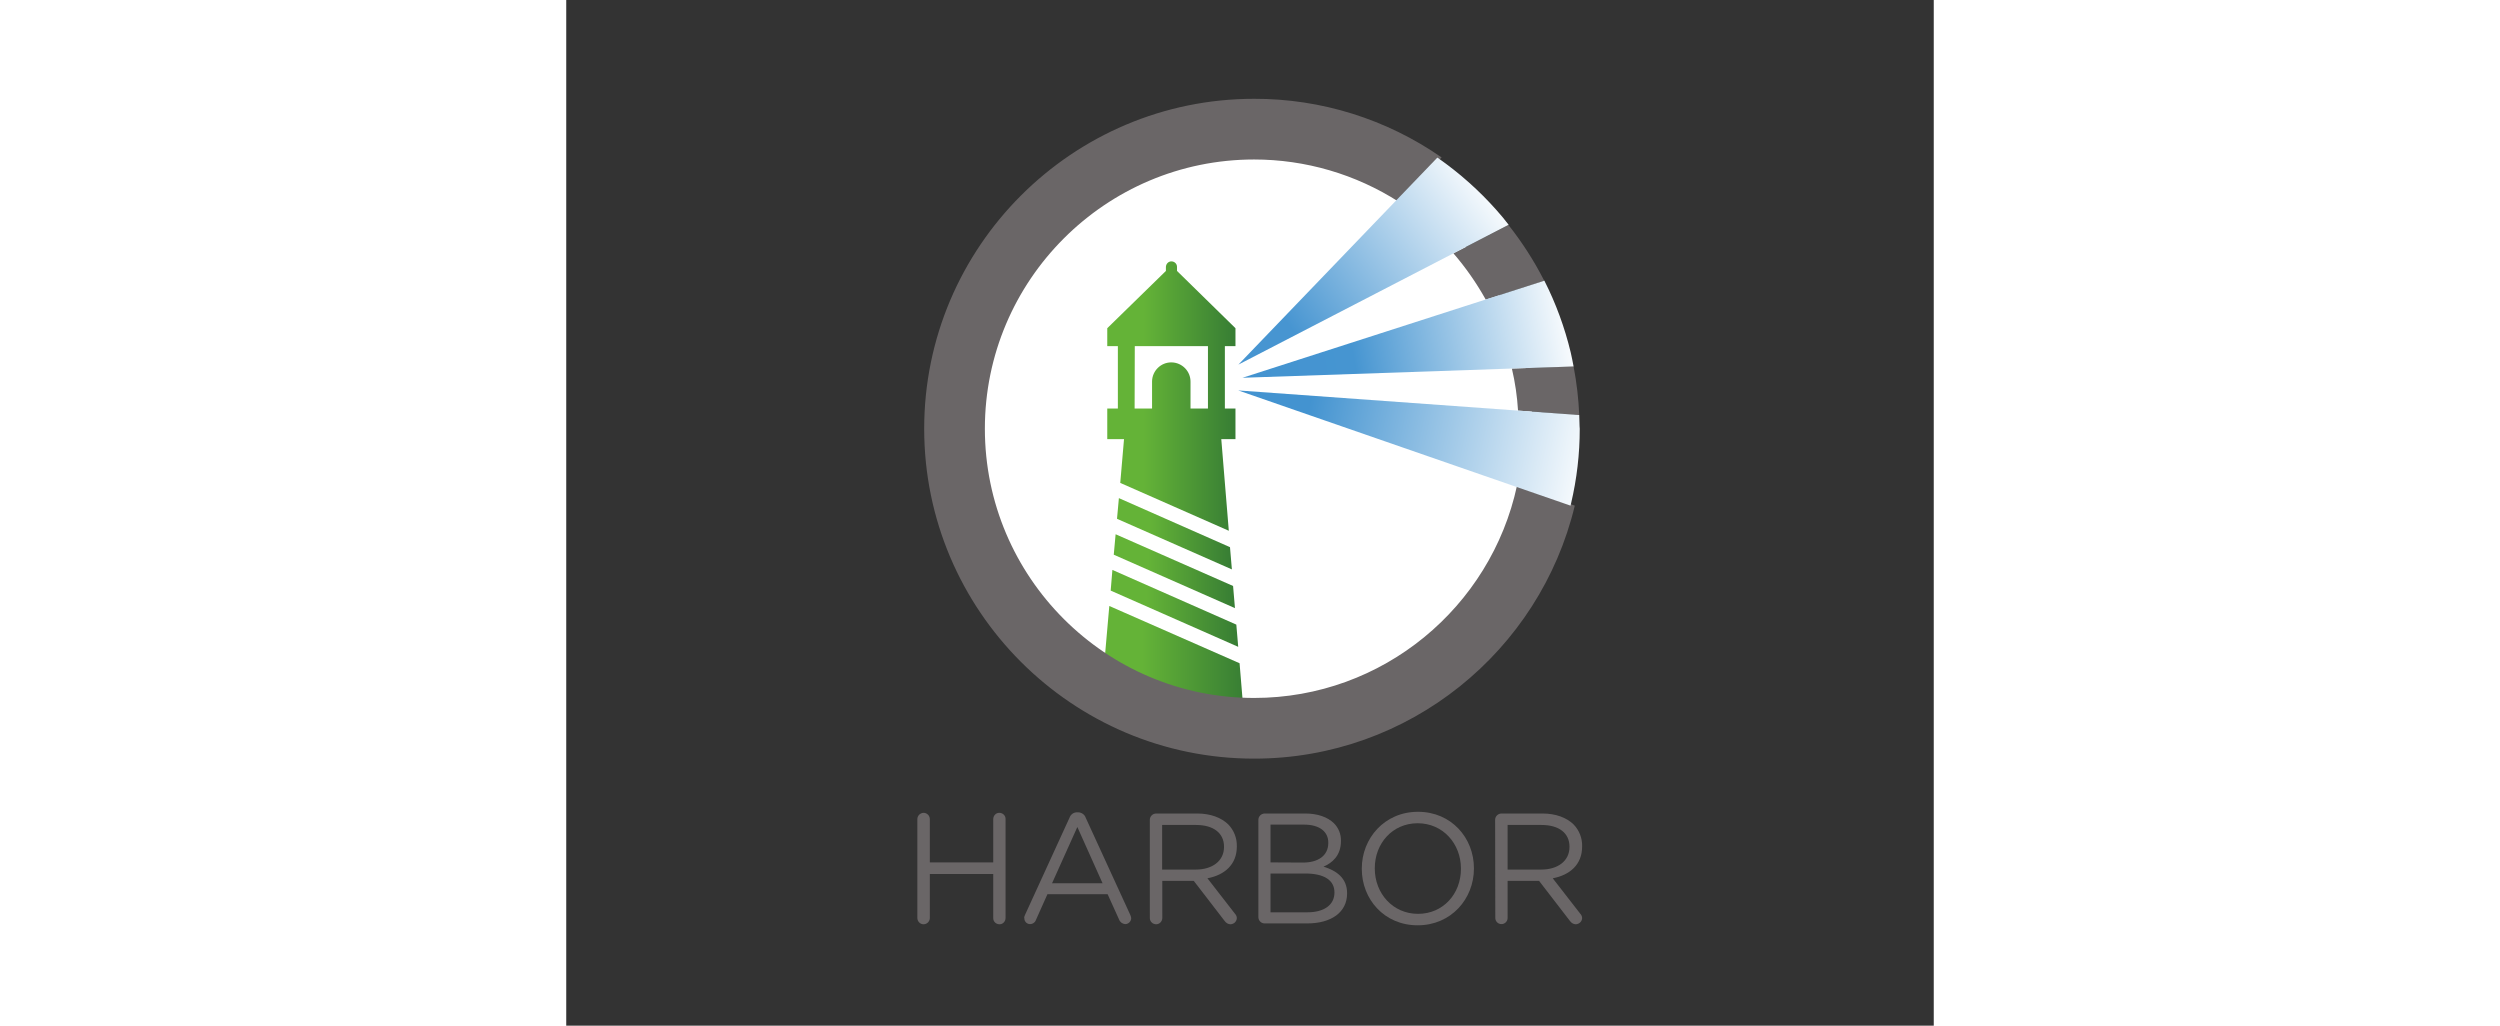 <ns0:svg xmlns:ns0="http://www.w3.org/2000/svg" xmlns:ns1="http://www.w3.org/1999/xlink" version="1.0" id="katman_1" x="0px" y="0px" viewBox="0 0 800 600" style="enable-background:new 0 0 800 600;" xml:space="preserve" width="195" height="80">
<ns0:rect x="0" y="0" width="800" height="600" fill="#333333" stroke="none"/>
<ns0:style type="text/css">
	.st0{fill:#FFFFFF;}
	.st1{fill:#6A6667;}
	.st2{clip-path:url(#SVGID_00000138561538157983831330000012667558577837233853_);}
	.st3{fill:url(#path46_00000150821828954771850120000009157123014667810716_);}
	.st4{clip-path:url(#SVGID_00000008109446735226228710000017067934349293606275_);}
	.st5{fill:url(#path64_00000171711561437061620340000009280500582917184185_);}
	.st6{clip-path:url(#SVGID_00000040558416485674094760000000409487243591718537_);}
	.st7{fill:url(#path82_00000181061507534817742650000006622599694170929565_);}
	.st8{clip-path:url(#SVGID_00000055691643801139413160000002821465202225581699_);}
	.st9{fill:url(#path100_00000142150777334829994800000006409540573993925762_);}
	.st10{clip-path:url(#SVGID_00000179611101970731494580000006240649961143545270_);}
	.st11{fill:url(#path118_00000053538255536875015780000010984871354874068913_);}
	.st12{clip-path:url(#SVGID_00000060747081951991517710000012224574585256897968_);}
	.st13{fill:url(#path142_00000116923196162370046420000016637071537215657919_);}
	.st14{clip-path:url(#SVGID_00000059305143541357718650000000046567013811672741_);}
	.st15{fill:url(#path160_00000158014047058542056920000006146516121122285992_);}
	.st16{clip-path:url(#SVGID_00000021104453027614312660000004946187092102354353_);}
	.st17{fill:url(#path178_00000155834444584090017900000005226868717720663434_);}
</ns0:style>
<ns0:path id="path14" class="st0" d="M234.6,250.9c0-91.3,74-165.3,165.3-165.3s165.3,74,165.3,165.3c0,91.3-74,165.3-165.3,165.3  C308.6,416.2,234.6,342.2,234.6,250.9C234.6,250.9,234.6,250.9,234.6,250.9" />
<ns0:path id="path16" class="st1" d="M205.4,479.2c0-2,1.6-3.6,3.6-3.7c2,0,3.7,1.6,3.7,3.7v25.3h37.1v-25.3c0-2,1.5-3.7,3.5-3.7  c2,0,3.7,1.5,3.7,3.5c0,0.1,0,0.1,0,0.2V537c0,2-1.5,3.7-3.5,3.7c-2,0-3.7-1.5-3.7-3.5c0-0.1,0-0.1,0-0.2v-25.7h-37.1V537  c0,2-1.6,3.7-3.7,3.7c-2,0-3.6-1.7-3.6-3.7V479.2" />
<ns0:path id="path18" class="st1" d="M313.7,516.6L299,483.8l-14.8,32.9H313.7z M268.3,535.4l26.1-57c0.7-2,2.5-3.3,4.6-3.2h0.4  c2,0,3.9,1.3,4.5,3.2l26.1,56.9c0.3,0.6,0.4,1.2,0.5,1.8c0,1.9-1.6,3.5-3.5,3.5c0,0,0,0,0,0c-1.6-0.1-3-1.1-3.6-2.7l-6.7-14.8h-35.2  l-6.7,15c-0.5,1.5-1.9,2.5-3.5,2.5c-1.8,0-3.3-1.5-3.3-3.3c0,0,0,0,0,0C267.8,536.7,268,536,268.3,535.4" />
<ns0:path id="path20" class="st1" d="M368.3,508.7c9.6,0,16.5-5,16.5-13.2v-0.2c0-7.9-6.1-12.7-16.4-12.7h-19.8v26.1H368.3z   M341.4,479.6c0-2,1.6-3.6,3.6-3.7h24c7.9,0,14.2,2.4,18.3,6.4c3.3,3.4,5.1,8,5,12.7v0.2c0,10.6-7.2,16.7-17.2,18.6l16,20.6  c0.7,0.7,1.2,1.7,1.2,2.7c-0.1,2-1.7,3.5-3.7,3.6c-1.4,0-2.6-0.8-3.4-1.9l-18.1-23.5h-18.4V537c0,2-1.6,3.7-3.6,3.7  c-2,0-3.7-1.6-3.7-3.6c0,0,0-0.1,0-0.1L341.4,479.6" />
<ns0:path id="path22" class="st1" d="M433.6,533.7c9.7,0,15.8-4.3,15.8-11.5V522c0-7-5.9-11-17.1-11H412v22.7L433.6,533.7z M431,504.6  c8.7,0,14.8-3.9,14.8-11.5v-0.2c0-6.3-5-10.5-14.2-10.5H412v22.1L431,504.6z M404.9,479.6c0-2,1.6-3.6,3.6-3.7h23.8  c7.3,0,13.1,2.1,16.8,5.7c2.7,2.7,4.2,6.4,4.1,10.3v0.2c0,8.4-5.1,12.7-10.2,14.9c7.6,2.3,13.8,6.7,13.8,15.5v0.2  c0,11-9.3,17.5-23.3,17.5h-25c-2,0-3.6-1.7-3.6-3.7V479.6" />
<ns0:path id="path24" class="st1" d="M523.4,508.3v-0.2c0-14.6-10.6-26.5-25.3-26.5c-14.7,0-25.1,11.7-25.1,26.3v0.2  c0,14.6,10.6,26.5,25.3,26.5C513,534.6,523.4,522.9,523.4,508.3L523.4,508.3z M465.4,508.3v-0.2c0-17.7,13.3-33.2,32.9-33.2  c19.5,0,32.7,15.3,32.7,33v0.2c0,17.7-13.3,33.2-32.9,33.2S465.4,526,465.4,508.3" />
<ns0:path id="path26" class="st1" d="M570.4,508.7c9.6,0,16.5-5,16.5-13.2v-0.2c0-7.9-6.1-12.7-16.4-12.7h-19.8v26.1H570.4z   M543.4,479.6c0-2,1.6-3.6,3.6-3.7h24c7.9,0,14.2,2.4,18.3,6.4c3.3,3.4,5.1,8,5,12.7v0.2c0,10.6-7.2,16.7-17.2,18.6l16,20.6  c0.7,0.7,1.2,1.7,1.2,2.7c-0.1,2-1.7,3.5-3.7,3.6c-1.4,0-2.6-0.8-3.4-1.9l-18.1-23.5h-18.4V537c0,2-1.6,3.6-3.6,3.6  c-2,0-3.6-1.6-3.6-3.6c0,0,0,0,0,0L543.4,479.6" />
<ns0:g>
	<ns0:defs>
		<ns0:polygon id="SVGID_1_" points="393.9,388 317.7,354.5 313.4,402.4 397.3,429.1   " />
	</ns0:defs>
	<ns0:clipPath id="SVGID_00000176724668952578142690000010318541945206398112_">
		<ns0:use ns1:href="#SVGID_1_" style="overflow:visible;" />
	</ns0:clipPath>
	<ns0:g id="g30" style="clip-path:url(#SVGID_00000176724668952578142690000010318541945206398112_);">
		<ns0:g id="g32">
			
				<ns0:linearGradient id="path46_00000055671893635253577570000013304190926542380424_" gradientUnits="userSpaceOnUse" x1="306.011" y1="-308.58" x2="317.353" y2="-308.58" gradientTransform="matrix(7.39 0 0 7.39 -1948.031 2672.211)">
				<ns0:stop offset="0" style="stop-color:#64B337" />
				<ns0:stop offset="0.282" style="stop-color:#64B337" />
				<ns0:stop offset="1" style="stop-color:#377D34" />
			</ns0:linearGradient>
			<ns0:path id="path46" style="fill:url(#path46_00000055671893635253577570000013304190926542380424_);" d="M393.9,388l-76.2-33.6     l-4.2,48l83.8,26.6L393.9,388" />
		</ns0:g>
	</ns0:g>
</ns0:g>
<ns0:g>
	<ns0:defs>
		<ns0:path id="SVGID_00000183236207912538651210000005161495549045638319_" d="M332.6,202.5h42.8V239h-10.2v-15.6    c0.1-6.2-4.9-11.3-11.1-11.4s-11.3,4.9-11.4,11.1c0,0.1,0,0.1,0,0.2V239h-10.2L332.6,202.5z M324.1,282.5l63.5,28l-4.4-53.6h8.3    V239h-6.2v-36.5h6.2V192l-34.2-33.5v-2.4c0-1.8-1.5-3.2-3.3-3.2c-1.7,0-3.1,1.4-3.2,3.2v2.4L316.5,192v10.5h6.2V239h-6.2v17.9h9.8    L324.1,282.5z" />
	</ns0:defs>
	<ns0:clipPath id="SVGID_00000130622044612442810150000004596500107116567720_">
		<ns0:use ns1:href="#SVGID_00000183236207912538651210000005161495549045638319_" style="overflow:visible;" />
	</ns0:clipPath>
	<ns0:g id="g48" style="clip-path:url(#SVGID_00000130622044612442810150000004596500107116567720_);">
		<ns0:g id="g50">
			
				<ns0:linearGradient id="path64_00000137825086866618286200000011906088932383555990_" gradientUnits="userSpaceOnUse" x1="310.112" y1="-325.751" x2="321.453" y2="-325.751" gradientTransform="matrix(6.61 0 0 6.61 -1733.195 2384.794)">
				<ns0:stop offset="0" style="stop-color:#64B337" />
				<ns0:stop offset="0.282" style="stop-color:#64B337" />
				<ns0:stop offset="1" style="stop-color:#377D34" />
			</ns0:linearGradient>
			<ns0:path id="path64" style="fill:url(#path64_00000137825086866618286200000011906088932383555990_);" d="M332.6,202.5h42.8V239     h-10.2v-15.6c0.1-6.2-4.9-11.3-11.1-11.4s-11.3,4.9-11.4,11.1c0,0.1,0,0.1,0,0.2V239h-10.2L332.6,202.5z M324.1,282.5l63.5,28     l-4.4-53.6h8.3V239h-6.2v-36.5h6.2V192l-34.2-33.5v-2.4c0-1.8-1.5-3.2-3.3-3.2c-1.7,0-3.1,1.4-3.2,3.2v2.4L316.5,192v10.5h6.2     V239h-6.2v17.9h9.8L324.1,282.5" />
		</ns0:g>
	</ns0:g>
</ns0:g>
<ns0:g>
	<ns0:defs>
		<ns0:polygon id="SVGID_00000165222250785179389310000007054165181529516731_" points="320.3,324.5 391.3,355.8 390.2,342.7     321.4,312.4   " />
	</ns0:defs>
	<ns0:clipPath id="SVGID_00000034789522693962178290000001572532586628385442_">
		<ns0:use ns1:href="#SVGID_00000165222250785179389310000007054165181529516731_" style="overflow:visible;" />
	</ns0:clipPath>
	<ns0:g id="g66" style="clip-path:url(#SVGID_00000034789522693962178290000001572532586628385442_);">
		<ns0:g id="g68">
			
				<ns0:linearGradient id="path82_00000077294424167564248060000001813163371927765429_" gradientUnits="userSpaceOnUse" x1="312.672" y1="-309.434" x2="324.013" y2="-309.434" gradientTransform="matrix(6.254 0 0 6.254 -1635.031 2269.214)">
				<ns0:stop offset="0" style="stop-color:#64B337" />
				<ns0:stop offset="0.282" style="stop-color:#64B337" />
				<ns0:stop offset="1" style="stop-color:#377D34" />
			</ns0:linearGradient>
			<ns0:path id="path82" style="fill:url(#path82_00000077294424167564248060000001813163371927765429_);" d="M320.3,324.5l70.9,31.3     l-1.1-13l-68.8-30.3L320.3,324.5" />
		</ns0:g>
	</ns0:g>
</ns0:g>
<ns0:g>
	<ns0:defs>
		<ns0:polygon id="SVGID_00000011732929004142992340000016747261878132887949_" points="318.5,345.5 393.1,378.4 392.1,365.4     319.5,333.4   " />
	</ns0:defs>
	<ns0:clipPath id="SVGID_00000157285191943823367920000006283154596579509935_">
		<ns0:use ns1:href="#SVGID_00000011732929004142992340000016747261878132887949_" style="overflow:visible;" />
	</ns0:clipPath>
	<ns0:g id="g84" style="clip-path:url(#SVGID_00000157285191943823367920000006283154596579509935_);">
		<ns0:g id="g86">
			
				<ns0:linearGradient id="path100_00000066482817753494220990000017938921687033652394_" gradientUnits="userSpaceOnUse" x1="310.535" y1="-308.434" x2="321.876" y2="-308.434" gradientTransform="matrix(6.581 0 0 6.581 -1725.163 2385.736)">
				<ns0:stop offset="0" style="stop-color:#64B337" />
				<ns0:stop offset="0.282" style="stop-color:#64B337" />
				<ns0:stop offset="1" style="stop-color:#377D34" />
			</ns0:linearGradient>
			<ns0:path id="path100" style="fill:url(#path100_00000066482817753494220990000017938921687033652394_);" d="M318.5,345.5l74.6,32.9     l-1.1-13l-72.5-32L318.5,345.5" />
		</ns0:g>
	</ns0:g>
</ns0:g>
<ns0:g>
	<ns0:defs>
		<ns0:polygon id="SVGID_00000036237371526855918140000005345264712087890853_" points="323.3,291.4 322.2,303.5 389.4,333.1     388.3,320.1   " />
	</ns0:defs>
	<ns0:clipPath id="SVGID_00000144300550813403498190000010844793033036856714_">
		<ns0:use ns1:href="#SVGID_00000036237371526855918140000005345264712087890853_" style="overflow:visible;" />
	</ns0:clipPath>
	<ns0:g id="g102" style="clip-path:url(#SVGID_00000144300550813403498190000010844793033036856714_);">
		<ns0:g id="g104">
			
				<ns0:linearGradient id="path118_00000000197838274004270790000015969271227788739767_" gradientUnits="userSpaceOnUse" x1="315.044" y1="-310.545" x2="326.386" y2="-310.545" gradientTransform="matrix(5.926 0 0 5.926 -1544.898 2152.69)">
				<ns0:stop offset="0" style="stop-color:#64B337" />
				<ns0:stop offset="0.282" style="stop-color:#64B337" />
				<ns0:stop offset="1" style="stop-color:#377D34" />
			</ns0:linearGradient>
			<ns0:path id="path118" style="fill:url(#path118_00000000197838274004270790000015969271227788739767_);" d="M323.3,291.4l-1.1,12.1     l67.2,29.6l-1.1-13L323.3,291.4" />
		</ns0:g>
	</ns0:g>
</ns0:g>
<ns0:path id="path120" class="st1" d="M537.9,175.3l34.3-11c-0.1-0.2-0.2-0.5-0.4-0.7c-5.8-11.3-12.7-22-20.6-32L519,148.2  c7.1,8.2,13.3,17.1,18.6,26.5C537.7,174.9,537.8,175.1,537.9,175.3" />
<ns0:path id="path122" class="st1" d="M556.8,240.2l35.8,2.6c-0.4-9.5-1.5-19-3.3-28.4l-36.1,1.2C555.1,223.7,556.3,231.9,556.8,240.2" />
<ns0:path id="path124" class="st1" d="M402.4,408.3c-86.8,0-157.5-70.6-157.5-157.5c0-86.8,70.6-157.5,157.5-157.5  c30,0,59.4,8.6,84.7,24.8l25-26c-32.2-22.4-70.5-34.4-109.7-34.3c-106.4,0-193,86.6-193,193c0,106.4,86.6,193,193,193  c90.9,0,167.3-63.2,187.6-148l-33.8-11.7C540.9,355.1,477.8,408.3,402.4,408.3" />
<ns0:g>
	<ns0:defs>
		<ns0:path id="SVGID_00000183241824270581431790000003512859125541749388_" d="M547.9,127.2c-9.8-11.7-20.8-22.1-33-31.2    c-1.8-1.3-3.5-2.6-5.3-3.8l-25,26l-91.4,95.1L519,148.2l32.3-16.7C550.1,130.1,549.1,128.6,547.9,127.2z" />
	</ns0:defs>
	<ns0:clipPath id="SVGID_00000152236863084518151860000011043538529724695208_">
		<ns0:use ns1:href="#SVGID_00000183241824270581431790000003512859125541749388_" style="overflow:visible;" />
	</ns0:clipPath>
	<ns0:g id="g126" style="clip-path:url(#SVGID_00000152236863084518151860000011043538529724695208_);">
		<ns0:g id="g128">
			
				<ns0:linearGradient id="path142_00000057134390951785015370000005926462310846499499_" gradientUnits="userSpaceOnUse" x1="284.758" y1="-331.677" x2="296.099" y2="-331.677" gradientTransform="matrix(12.899 -9.553 9.553 12.899 -110.411 7211.218)">
				<ns0:stop offset="0" style="stop-color:#4795D1" />
				<ns0:stop offset="0.2" style="stop-color:#4795D1" />
				<ns0:stop offset="1" style="stop-color:#FFFFFF" />
			</ns0:linearGradient>
			<ns0:path id="path142" style="fill:url(#path142_00000057134390951785015370000005926462310846499499_);" d="M547.9,127.2     c-9.8-11.7-20.8-22.1-33-31.2c-1.8-1.3-3.5-2.6-5.3-3.8l-25,26l-91.4,95.1L519,148.2l32.3-16.7     C550.1,130.1,549.1,128.6,547.9,127.2" />
		</ns0:g>
	</ns0:g>
</ns0:g>
<ns0:g>
	<ns0:defs>
		<ns0:path id="SVGID_00000132063628247819084060000014629110620161596596_" d="M592.8,249.4c0-2.2-0.2-4.4-0.2-6.6l-35.8-2.6    l-163.7-11.8l160.6,55.7l33.8,11.7c0.1-0.4,0.2-0.8,0.3-1.2c3.4-14.4,5.1-29.1,5.1-43.8C592.9,250.4,592.8,249.9,592.8,249.4    L592.8,249.4z" />
	</ns0:defs>
	<ns0:clipPath id="SVGID_00000178899108839173566540000009516297135728127670_">
		<ns0:use ns1:href="#SVGID_00000132063628247819084060000014629110620161596596_" style="overflow:visible;" />
	</ns0:clipPath>
	<ns0:g id="g144" style="clip-path:url(#SVGID_00000178899108839173566540000009516297135728127670_);">
		<ns0:g id="g146">
			
				<ns0:linearGradient id="path160_00000018920419786294186480000000369558084140735648_" gradientUnits="userSpaceOnUse" x1="292.24" y1="-345.135" x2="303.585" y2="-345.135" gradientTransform="matrix(18.512 3.778 -3.778 18.512 -6321.356 5514.067)">
				<ns0:stop offset="0" style="stop-color:#4393D0" />
				<ns0:stop offset="0.2" style="stop-color:#4393D0" />
				<ns0:stop offset="1" style="stop-color:#FFFFFF" />
			</ns0:linearGradient>
			<ns0:path id="path160" style="fill:url(#path160_00000018920419786294186480000000369558084140735648_);" d="M592.8,249.4     c0-2.2-0.2-4.4-0.2-6.6l-35.8-2.6l-163.7-11.8l160.6,55.7l33.8,11.7c0.1-0.4,0.2-0.8,0.3-1.2c3.4-14.4,5.1-29.1,5.1-43.8     C592.9,250.4,592.8,249.9,592.8,249.4" />
		</ns0:g>
	</ns0:g>
</ns0:g>
<ns0:g>
	<ns0:defs>
		<ns0:path id="SVGID_00000114069643224167254590000015743445783668310936_" d="M587.6,206.1c-3.5-14.5-8.6-28.5-15.4-41.9l-34.3,11    L395.6,221l157.6-5.4l36.1-1.2C588.8,211.6,588.2,208.8,587.6,206.1L587.6,206.1z" />
	</ns0:defs>
	<ns0:clipPath id="SVGID_00000178884090317716656750000017401206048290521475_">
		<ns0:use ns1:href="#SVGID_00000114069643224167254590000015743445783668310936_" style="overflow:visible;" />
	</ns0:clipPath>
	<ns0:g id="g162" style="clip-path:url(#SVGID_00000178884090317716656750000017401206048290521475_);">
		<ns0:g id="g164">
			
				<ns0:linearGradient id="path178_00000052784178209127803830000012121586938306184615_" gradientUnits="userSpaceOnUse" x1="290.676" y1="-338.327" x2="302.017" y2="-338.327" gradientTransform="matrix(17.055 -3.076 3.076 17.055 -3520.27 6886.868)">
				<ns0:stop offset="0" style="stop-color:#4393D0" />
				<ns0:stop offset="0.333" style="stop-color:#4695D1" />
				<ns0:stop offset="1" style="stop-color:#FFFFFF" />
			</ns0:linearGradient>
			<ns0:path id="path178" style="fill:url(#path178_00000052784178209127803830000012121586938306184615_);" d="M587.6,206.1     c-3.5-14.5-8.6-28.5-15.4-41.9l-34.3,11L395.6,221l157.6-5.4l36.1-1.2C588.8,211.6,588.2,208.8,587.6,206.1" />
		</ns0:g>
	</ns0:g>
</ns0:g>
</ns0:svg>